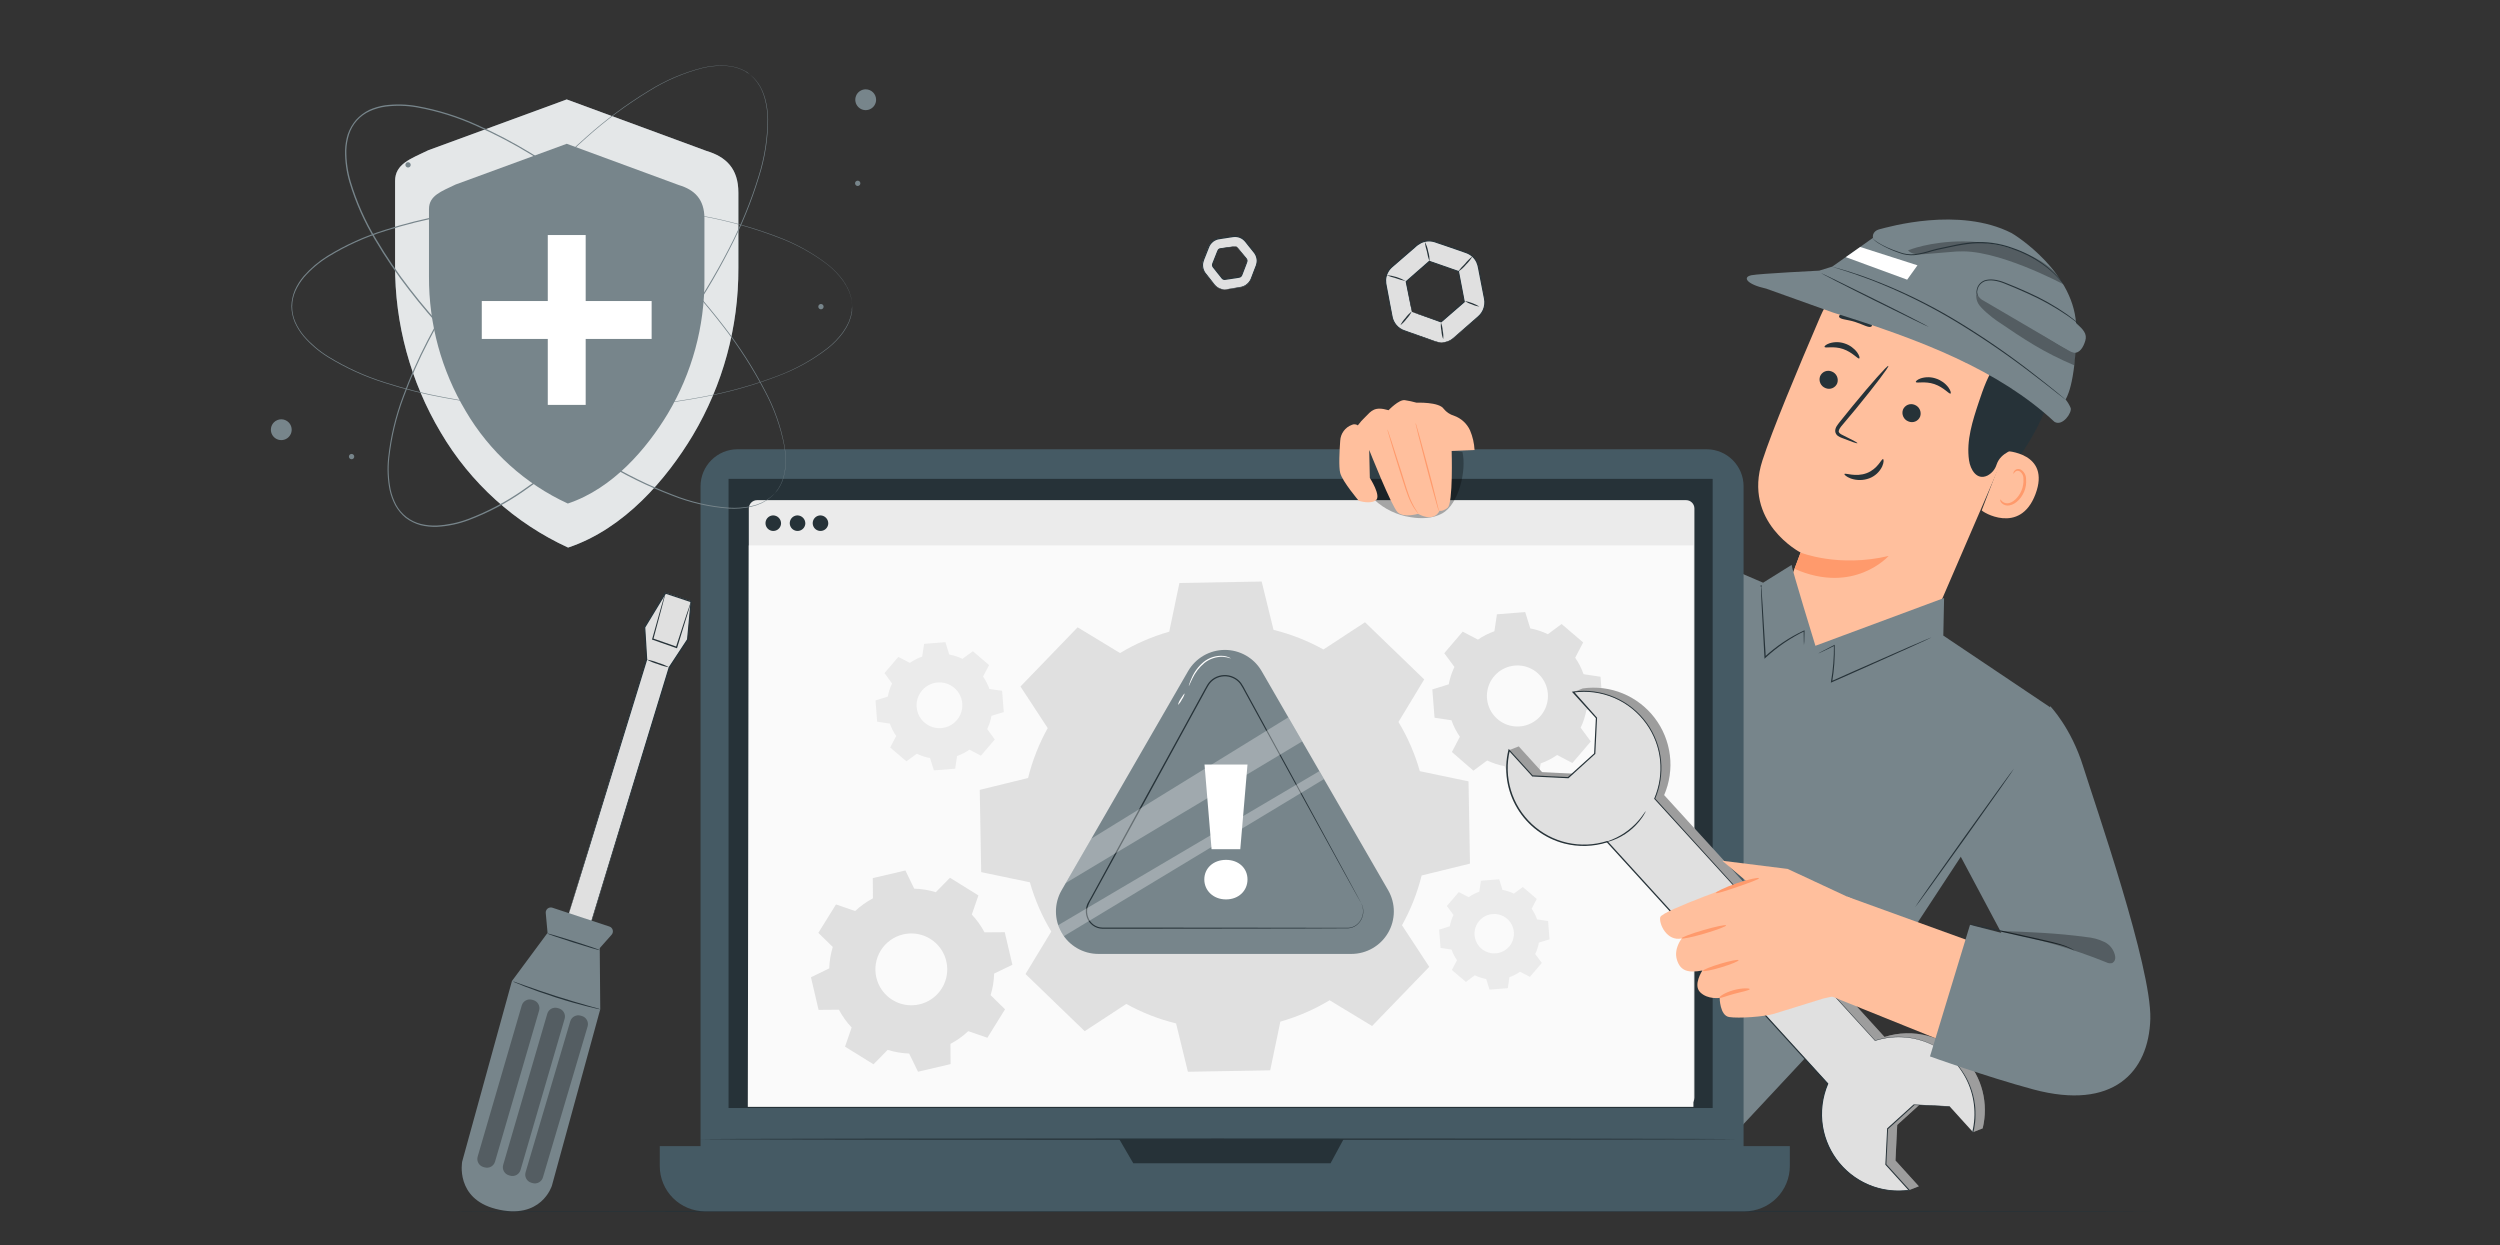 <svg width="261" height="130" viewBox="0 0 261 130" fill="none" xmlns="http://www.w3.org/2000/svg">
<rect x="0" y="0" width="261" height="130" fill="#333333" stroke="none"/>
<path d="M225.872 126.462C225.872 126.5 185.389 126.531 135.463 126.531C85.536 126.531 45.045 126.5 45.045 126.462C45.045 126.425 85.52 126.393 135.463 126.393C185.405 126.393 225.872 126.425 225.872 126.462Z" fill="#263238"/>
<path d="M59.16 96.082C59.232 95.859 67.507 68.809 67.507 68.809L67.3 65.449L69.464 61.885L72.152 62.775L71.785 66.758L69.873 69.664L61.55 96.86L59.16 96.082Z" fill="#E0E0E0"/>
<path d="M59.16 96.082L59.32 96.127L59.779 96.27L61.55 96.825L61.521 96.841C62.868 92.43 65.98 82.222 69.815 69.653L71.724 66.75V66.779C71.841 65.507 71.966 64.156 72.091 62.796L72.138 62.867L71.915 62.796L69.451 61.98L69.531 61.951L67.366 65.515V65.475C67.435 66.621 67.504 67.741 67.571 68.835V68.859C65.151 76.717 63.056 83.523 61.566 88.367C60.818 90.792 60.217 92.722 59.806 94.053C59.601 94.717 59.439 95.229 59.33 95.58L59.206 95.976L59.16 96.111C59.169 96.067 59.181 96.024 59.195 95.981C59.221 95.888 59.259 95.758 59.309 95.591C59.415 95.24 59.575 94.73 59.766 94.072C60.167 92.744 60.751 90.81 61.484 88.388C62.966 83.528 65.043 76.704 67.443 68.819V68.843C67.374 67.749 67.304 66.629 67.234 65.483V65.462V65.444L69.398 61.88L69.424 61.832L69.478 61.85L71.945 62.663L72.165 62.737L72.218 62.753V62.809C72.093 64.177 71.969 65.528 71.849 66.793V66.811V66.824L69.94 69.73V69.711C66.065 82.254 62.926 92.449 61.566 96.86V96.884H61.542L59.769 96.297L59.32 96.146L59.16 96.082Z" fill="#263238"/>
<path d="M57.166 97.391L53.448 102.416L48.251 121.271C48.251 121.271 47.505 125.116 51.751 126.208C56.531 127.435 57.62 123.78 57.62 123.78L62.666 105.369L62.613 98.984L63.858 97.58C63.914 97.514 63.954 97.436 63.973 97.352C63.993 97.268 63.991 97.18 63.969 97.097C63.947 97.013 63.904 96.936 63.846 96.873C63.787 96.809 63.714 96.761 63.633 96.733L57.663 94.762C57.58 94.736 57.492 94.731 57.406 94.747C57.321 94.763 57.24 94.8 57.172 94.854C57.105 94.908 57.051 94.978 57.017 95.058C56.982 95.138 56.968 95.225 56.975 95.312L57.166 97.391Z" fill="#77858B"/>
<path d="M62.645 99.205C62.631 99.242 61.38 98.878 59.851 98.392C58.321 97.906 57.086 97.481 57.1 97.444C57.113 97.407 58.361 97.773 59.893 98.26C61.426 98.746 62.655 99.168 62.645 99.205Z" fill="#263238"/>
<path d="M62.676 105.371C62.551 105.363 62.426 105.342 62.305 105.307C62.066 105.257 61.726 105.175 61.303 105.068C60.459 104.859 59.301 104.537 58.04 104.134C56.778 103.73 55.65 103.321 54.834 103.005C54.431 102.846 54.104 102.713 53.881 102.617C53.763 102.575 53.649 102.52 53.541 102.455C53.665 102.481 53.786 102.518 53.902 102.567L54.869 102.912C55.687 103.204 56.818 103.6 58.08 104.001C59.341 104.402 60.493 104.739 61.327 104.976L62.318 105.254C62.441 105.282 62.561 105.321 62.676 105.371Z" fill="#263238"/>
<g opacity="0.3">
<path d="M55.687 104.414L55.557 104.376C55.092 104.241 54.606 104.508 54.47 104.972L49.868 120.751C49.733 121.215 49.999 121.702 50.464 121.838L50.594 121.875C51.059 122.011 51.545 121.744 51.681 121.28L56.283 105.501C56.418 105.036 56.151 104.55 55.687 104.414Z" fill="black"/>
</g>
<g opacity="0.3">
<path d="M58.351 105.279L58.221 105.241C57.756 105.105 57.27 105.372 57.134 105.837L52.532 121.615C52.397 122.08 52.664 122.566 53.128 122.702L53.258 122.74C53.723 122.875 54.209 122.608 54.345 122.144L58.947 106.365C59.083 105.901 58.816 105.414 58.351 105.279Z" fill="black"/>
</g>
<g opacity="0.3">
<path d="M60.754 106.073L60.624 106.035C60.16 105.898 59.673 106.162 59.535 106.626L54.87 122.386C54.733 122.85 54.998 123.338 55.462 123.475L55.592 123.514C56.056 123.651 56.543 123.386 56.681 122.922L61.346 107.162C61.483 106.698 61.218 106.211 60.754 106.073Z" fill="black"/>
</g>
<path d="M69.855 69.666C69.449 69.598 69.051 69.485 68.67 69.329C68.275 69.218 67.893 69.061 67.534 68.862C67.939 68.931 68.335 69.044 68.715 69.199C69.112 69.311 69.494 69.467 69.855 69.666Z" fill="#263238"/>
<path d="M72.157 62.775C72.137 62.901 72.106 63.026 72.064 63.147C71.987 63.412 71.886 63.747 71.761 64.161L70.699 67.613L70.678 67.68L70.612 67.658L69.387 67.231L68.129 66.79L68.067 66.769L68.086 66.708C68.468 65.343 68.806 64.145 69.055 63.255C69.177 62.844 69.276 62.504 69.353 62.249C69.384 62.126 69.425 62.005 69.475 61.888C69.46 62.014 69.435 62.14 69.398 62.262L69.132 63.279C68.896 64.164 68.577 65.364 68.211 66.732L68.168 66.649L69.43 67.09L70.651 67.518L70.564 67.563L71.679 64.134C71.817 63.723 71.945 63.388 72.019 63.133C72.055 63.01 72.101 62.89 72.157 62.775Z" fill="#263238"/>
<path d="M150.488 35.758C150.274 35.759 150.061 35.723 149.859 35.652L146.606 34.526C146.287 34.415 146.002 34.221 145.781 33.965C145.559 33.71 145.409 33.4 145.344 33.068L144.694 29.688C144.63 29.355 144.655 29.012 144.766 28.692C144.877 28.372 145.07 28.087 145.326 27.866L147.928 25.614C148.185 25.393 148.494 25.243 148.826 25.179C149.159 25.115 149.502 25.14 149.822 25.25L153.072 26.376C153.392 26.487 153.677 26.68 153.899 26.936C154.121 27.192 154.272 27.502 154.336 27.834L154.987 31.215C155.05 31.547 155.024 31.89 154.913 32.209C154.802 32.529 154.61 32.814 154.355 33.036L151.752 35.288C151.401 35.592 150.953 35.759 150.488 35.758ZM147.408 32.556L150.449 33.618L152.878 31.515L152.27 28.344L149.232 27.282L146.797 29.406L147.408 32.556Z" fill="#E0E0E0"/>
<path d="M147.408 32.556C147.386 32.487 147.368 32.417 147.355 32.346L147.222 31.722C147.108 31.162 146.956 30.373 146.752 29.409C146.75 29.4 146.75 29.39 146.753 29.381C146.756 29.373 146.761 29.365 146.768 29.358L149.19 27.234C149.2 27.229 149.211 27.226 149.222 27.226C149.233 27.226 149.244 27.229 149.254 27.234L152.292 28.296L152.339 28.349V28.394V28.448L152.361 28.551L152.4 28.758C152.427 28.894 152.451 29.024 152.478 29.167C152.531 29.433 152.581 29.698 152.632 29.964C152.732 30.495 152.831 31.005 152.924 31.496C152.926 31.507 152.925 31.519 152.921 31.53C152.918 31.54 152.911 31.55 152.902 31.557L150.48 33.655C150.473 33.66 150.464 33.662 150.455 33.662C150.446 33.662 150.438 33.66 150.43 33.655L148.207 32.859L147.61 32.636C147.541 32.613 147.473 32.585 147.408 32.553C147.484 32.569 147.558 32.59 147.631 32.617L148.244 32.813L150.465 33.557H150.414L152.836 31.433L152.815 31.496C152.719 31.002 152.618 30.492 152.517 29.964C152.467 29.698 152.414 29.433 152.361 29.167C152.334 29.032 152.31 28.902 152.284 28.758L152.244 28.551L152.223 28.448V28.394V28.368V28.349C152.223 28.349 152.308 28.448 152.265 28.4L149.23 27.337H149.293L146.853 29.433L146.871 29.382C147.044 30.344 147.187 31.127 147.288 31.687C147.334 31.953 147.371 32.163 147.397 32.322C147.408 32.4 147.411 32.478 147.408 32.556Z" fill="#263238"/>
<path d="M150.488 35.758C150.488 35.758 150.603 35.758 150.818 35.716C151.128 35.657 151.419 35.523 151.665 35.326L154.307 33.013C154.596 32.763 154.803 32.431 154.899 32.062C154.951 31.867 154.973 31.666 154.963 31.464C154.94 31.255 154.904 31.046 154.857 30.84C154.69 29.983 154.512 29.069 154.326 28.108C154.293 27.867 154.228 27.632 154.132 27.409C154.029 27.184 153.882 26.982 153.699 26.815C153.517 26.647 153.303 26.518 153.07 26.434L152.321 26.169L150.783 25.638L149.986 25.372C149.734 25.266 149.464 25.209 149.19 25.205C148.915 25.205 148.643 25.264 148.393 25.38C148.151 25.502 147.928 25.66 147.734 25.85L146.505 26.913L145.318 27.94C144.956 28.271 144.739 28.731 144.712 29.22C144.709 29.457 144.735 29.694 144.792 29.924C144.837 30.16 144.88 30.392 144.925 30.62C145.01 31.077 145.095 31.517 145.174 31.948C145.254 32.378 145.331 32.792 145.413 33.18C145.512 33.548 145.72 33.877 146.008 34.125C146.142 34.24 146.292 34.335 146.452 34.41C146.608 34.478 146.776 34.529 146.93 34.587L147.819 34.901L149.243 35.405C149.537 35.524 149.839 35.624 150.146 35.705C150.358 35.745 150.475 35.743 150.475 35.748C150.364 35.761 150.252 35.761 150.141 35.748C149.83 35.676 149.525 35.583 149.227 35.469L147.809 34.983L146.917 34.68C146.757 34.625 146.595 34.577 146.428 34.505C146.259 34.429 146.1 34.33 145.958 34.21C145.651 33.951 145.43 33.606 145.323 33.22C145.233 32.816 145.161 32.407 145.076 31.98C144.991 31.552 144.906 31.108 144.811 30.652C144.765 30.427 144.719 30.196 144.675 29.959C144.615 29.719 144.587 29.473 144.59 29.226C144.618 28.701 144.849 28.209 145.236 27.853L146.42 26.822L147.65 25.76C147.756 25.67 147.854 25.579 147.968 25.494C148.084 25.408 148.209 25.333 148.34 25.271C148.605 25.148 148.893 25.085 149.184 25.085C149.474 25.09 149.759 25.149 150.026 25.261L150.823 25.526L152.361 26.057L153.11 26.323C153.362 26.413 153.594 26.553 153.792 26.735C153.986 26.913 154.142 27.127 154.251 27.367C154.352 27.6 154.42 27.846 154.453 28.097C154.63 29.062 154.803 29.974 154.971 30.832C155.019 31.043 155.054 31.257 155.075 31.472C155.09 31.778 155.035 32.083 154.913 32.364C154.792 32.645 154.607 32.894 154.374 33.092L151.702 35.373C151.445 35.57 151.143 35.7 150.823 35.751C150.712 35.767 150.6 35.77 150.488 35.758Z" fill="#263238"/>
<path d="M127.854 30.229C127.644 30.229 127.436 30.181 127.246 30.089C127.057 29.997 126.891 29.863 126.76 29.698L125.833 28.543C125.68 28.351 125.58 28.122 125.543 27.879C125.506 27.637 125.532 27.388 125.621 27.159L126.152 25.778C126.241 25.55 126.389 25.349 126.581 25.195C126.772 25.042 127.001 24.942 127.243 24.905L128.707 24.679C128.949 24.642 129.198 24.67 129.426 24.759C129.655 24.848 129.857 24.995 130.011 25.186L130.937 26.344C131.091 26.535 131.191 26.764 131.228 27.006C131.265 27.248 131.238 27.496 131.15 27.725L130.619 29.109C130.531 29.337 130.384 29.539 130.194 29.694C130.004 29.848 129.777 29.951 129.535 29.99L128.069 30.213C127.998 30.224 127.926 30.229 127.854 30.229ZM128.917 25.733H128.866L127.411 25.954C127.352 25.962 127.297 25.986 127.25 26.023C127.203 26.06 127.167 26.108 127.145 26.163L126.614 27.547C126.593 27.602 126.587 27.662 126.595 27.72C126.604 27.778 126.628 27.833 126.665 27.879L127.591 29.034C127.628 29.08 127.677 29.115 127.732 29.137C127.787 29.158 127.846 29.165 127.905 29.156L129.371 28.931C129.429 28.922 129.485 28.898 129.532 28.861C129.578 28.825 129.614 28.776 129.636 28.721L130.167 27.34C130.189 27.285 130.196 27.225 130.187 27.167C130.178 27.109 130.154 27.054 130.117 27.008L129.19 25.853C129.158 25.815 129.117 25.784 129.072 25.764C129.026 25.743 128.977 25.733 128.927 25.733H128.917Z" fill="#E0E0E0"/>
<path d="M128.927 25.734C128.964 25.722 129.004 25.722 129.041 25.734C129.087 25.746 129.13 25.769 129.166 25.8C129.211 25.845 129.254 25.892 129.294 25.941L130.048 26.846L130.17 26.998C130.216 27.06 130.242 27.135 130.244 27.213C130.243 27.289 130.225 27.364 130.191 27.433C130.167 27.5 130.141 27.566 130.117 27.635C130.011 27.901 129.899 28.201 129.782 28.509C129.753 28.586 129.724 28.663 129.692 28.742C129.657 28.838 129.587 28.917 129.495 28.963C129.41 28.995 129.321 29.015 129.23 29.024L128.964 29.066C128.606 29.119 128.255 29.181 127.857 29.231C127.8 29.231 127.743 29.219 127.691 29.196C127.639 29.172 127.592 29.138 127.554 29.096L127.379 28.875L127.036 28.45L126.71 28.036L126.627 27.935C126.596 27.898 126.571 27.856 126.553 27.81C126.517 27.716 126.517 27.612 126.553 27.518L126.898 26.65L127.055 26.257C127.078 26.19 127.108 26.126 127.145 26.066C127.188 26.006 127.247 25.959 127.315 25.933C127.825 25.84 128.213 25.803 128.492 25.765C128.634 25.738 128.779 25.725 128.924 25.728C128.889 25.741 128.853 25.75 128.816 25.755L128.502 25.819C128.237 25.872 127.817 25.93 127.352 26.023C127.302 26.045 127.259 26.08 127.228 26.124C127.198 26.179 127.173 26.237 127.153 26.297L127.004 26.692L126.67 27.566C126.646 27.63 126.646 27.701 126.67 27.765C126.707 27.834 126.752 27.897 126.805 27.954L127.145 28.371L127.488 28.796L127.66 29.011C127.686 29.038 127.716 29.061 127.751 29.076C127.785 29.091 127.822 29.099 127.86 29.098L128.946 28.936L129.211 28.896C129.292 28.891 129.371 28.875 129.448 28.849C129.511 28.819 129.559 28.765 129.583 28.7C129.612 28.62 129.644 28.543 129.673 28.466C129.796 28.163 129.91 27.871 130.019 27.598C130.049 27.532 130.075 27.466 130.098 27.399C130.127 27.343 130.144 27.283 130.149 27.221C130.146 27.164 130.129 27.109 130.098 27.061L129.981 26.913L129.262 25.981C129.23 25.915 129.183 25.859 129.125 25.816C129.067 25.773 128.999 25.745 128.927 25.734Z" fill="#263238"/>
<path d="M127.854 30.23C127.912 30.216 127.971 30.207 128.03 30.203L128.537 30.115L129.333 29.98C129.499 29.962 129.661 29.922 129.817 29.863C129.987 29.793 130.141 29.688 130.268 29.555C130.415 29.41 130.527 29.234 130.598 29.04C130.675 28.838 130.757 28.625 130.839 28.405C130.985 27.962 131.283 27.507 131.174 27C131.127 26.743 131.009 26.504 130.834 26.31L130.303 25.651L130.037 25.311C129.953 25.197 129.852 25.095 129.74 25.009C129.51 24.836 129.23 24.743 128.943 24.743C128.795 24.748 128.648 24.765 128.502 24.793L128.059 24.86L127.196 24.995C126.931 25.053 126.69 25.19 126.505 25.388C126.416 25.483 126.341 25.591 126.282 25.707C126.226 25.821 126.181 25.954 126.133 26.073L125.849 26.793C125.75 27.01 125.672 27.236 125.616 27.468C125.584 27.677 125.601 27.89 125.664 28.092C125.727 28.294 125.835 28.479 125.979 28.633L126.646 29.483C126.747 29.605 126.829 29.728 126.925 29.82C127.011 29.905 127.109 29.979 127.214 30.038C127.418 30.146 127.641 30.211 127.87 30.23C127.87 30.23 127.854 30.23 127.822 30.23C127.791 30.23 127.748 30.23 127.69 30.23C127.515 30.214 127.346 30.164 127.19 30.083C127.078 30.024 126.974 29.951 126.88 29.866C126.775 29.759 126.677 29.646 126.585 29.528L125.902 28.692C125.746 28.528 125.629 28.332 125.56 28.116C125.491 27.901 125.472 27.673 125.504 27.449C125.557 27.207 125.635 26.971 125.735 26.745L126.014 26.026C126.064 25.901 126.104 25.779 126.165 25.648C126.229 25.52 126.31 25.401 126.407 25.295C126.605 25.082 126.862 24.931 127.145 24.862C127.437 24.812 127.721 24.772 128.016 24.724L128.46 24.658C128.612 24.627 128.767 24.61 128.922 24.605C129.238 24.602 129.547 24.703 129.801 24.892C129.923 24.985 130.031 25.095 130.122 25.218L130.388 25.558C130.568 25.781 130.744 26.004 130.919 26.219C131.108 26.431 131.234 26.691 131.283 26.971C131.33 27.239 131.3 27.515 131.198 27.768C131.107 27.999 131.017 28.224 130.932 28.445C130.847 28.665 130.762 28.872 130.683 29.077C130.608 29.277 130.491 29.458 130.34 29.608C130.071 29.867 129.717 30.021 129.344 30.041L128.547 30.152C128.327 30.182 128.154 30.206 128.037 30.213C127.977 30.226 127.916 30.232 127.854 30.23Z" fill="#263238"/>
<path d="M153.726 26.764C153.539 27.085 153.308 27.379 153.041 27.637C152.805 27.928 152.522 28.177 152.204 28.373C152.428 28.079 152.674 27.803 152.94 27.547C153.171 27.257 153.435 26.994 153.726 26.764Z" fill="#263238"/>
<path d="M148.746 25.237C148.92 25.549 149.039 25.889 149.099 26.241C149.207 26.584 149.255 26.944 149.24 27.303C149.121 26.97 149.032 26.627 148.975 26.278C148.867 25.939 148.79 25.59 148.746 25.237Z" fill="#263238"/>
<path d="M146.765 29.345C146.418 29.277 146.076 29.179 145.745 29.053C145.401 28.968 145.063 28.857 144.736 28.718C145.45 28.776 146.143 28.99 146.765 29.345Z" fill="#263238"/>
<path d="M146.2 33.953C146.339 33.675 146.518 33.419 146.731 33.193C146.913 32.94 147.132 32.715 147.379 32.524C147.241 32.803 147.062 33.059 146.848 33.283C146.665 33.536 146.446 33.762 146.2 33.953Z" fill="#263238"/>
<path d="M150.672 35.406C150.565 35.132 150.502 34.843 150.486 34.55C150.422 34.263 150.405 33.967 150.435 33.674C150.541 33.949 150.604 34.238 150.621 34.532C150.684 34.819 150.701 35.114 150.672 35.406Z" fill="#263238"/>
<path d="M154.451 32.003C154.179 31.971 153.914 31.894 153.667 31.775C153.403 31.699 153.155 31.579 152.932 31.419C153.467 31.528 153.98 31.725 154.451 32.003Z" fill="#263238"/>
<path d="M207.171 52.367C208.969 50.2 210.767 48.012 212.169 45.569C213.571 43.126 214.559 40.395 214.631 37.581C214.631 37.153 214.458 34.192 214.046 34.072C213.754 33.987 213.552 36.603 213.313 36.792C211.019 38.587 209.529 41.251 208.671 44.034C207.864 46.747 207.361 49.542 207.171 52.367Z" fill="#263238"/>
<path d="M183.751 68.838C184.468 66.979 188 57.684 187.981 57.684C187.962 57.684 181.897 54.519 183.998 48.071C185.007 44.956 187.607 38.712 190.023 33.087C191.278 30.173 193.583 27.838 196.481 26.546C199.379 25.255 202.657 25.101 205.662 26.116L206.281 26.326C212.83 28.982 214.248 36.011 211.415 42.483L198.402 72.625L186.998 69.101L183.751 68.838Z" fill="#FFBF9D"/>
<path d="M187.984 57.689C187.984 57.689 191.949 59.283 197.175 58.04C197.175 58.04 193.558 62.127 187.349 59.386L187.984 57.689Z" fill="#FF9A6C"/>
<path d="M190.013 39.294C189.93 39.532 189.943 39.793 190.05 40.022C190.156 40.25 190.348 40.428 190.584 40.518C190.697 40.566 190.819 40.592 190.943 40.592C191.066 40.593 191.188 40.569 191.302 40.522C191.416 40.474 191.52 40.405 191.607 40.317C191.694 40.229 191.762 40.125 191.808 40.011C191.891 39.772 191.878 39.511 191.772 39.282C191.665 39.053 191.473 38.875 191.237 38.786C191.123 38.737 191.001 38.712 190.878 38.711C190.754 38.71 190.632 38.734 190.518 38.781C190.403 38.829 190.3 38.898 190.213 38.986C190.127 39.074 190.058 39.179 190.013 39.294Z" fill="#263238"/>
<path d="M190.485 36.221C190.56 36.38 191.428 36.099 192.413 36.436C193.399 36.773 193.956 37.498 194.102 37.424C194.174 37.389 194.132 37.135 193.893 36.797C193.567 36.357 193.112 36.03 192.591 35.86C192.076 35.682 191.518 35.675 190.998 35.839C190.615 35.969 190.448 36.149 190.485 36.221Z" fill="#263238"/>
<path d="M198.667 42.775C198.584 43.013 198.597 43.274 198.704 43.502C198.81 43.73 199.002 43.908 199.238 43.996C199.352 44.045 199.474 44.071 199.597 44.072C199.721 44.073 199.844 44.049 199.958 44.002C200.072 43.954 200.175 43.885 200.262 43.797C200.349 43.709 200.417 43.604 200.463 43.489C200.545 43.251 200.532 42.99 200.426 42.761C200.319 42.533 200.127 42.355 199.892 42.265C199.778 42.217 199.656 42.191 199.532 42.191C199.409 42.19 199.286 42.215 199.172 42.262C199.058 42.31 198.955 42.38 198.868 42.468C198.781 42.556 198.713 42.66 198.667 42.775Z" fill="#263238"/>
<path d="M200.016 39.883C200.088 40.042 200.959 39.764 201.944 40.098C202.93 40.433 203.485 41.16 203.633 41.089C203.703 41.051 203.663 40.797 203.424 40.462C203.097 40.021 202.641 39.693 202.12 39.522C201.605 39.343 201.046 39.336 200.526 39.501C200.155 39.631 199.979 39.811 200.016 39.883Z" fill="#263238"/>
<path d="M193.916 46.27C193.94 46.217 193.361 45.904 192.411 45.442C192.169 45.33 191.946 45.2 191.962 45.011C191.978 44.823 192.161 44.573 192.381 44.324L193.776 42.656C195.733 40.266 197.241 38.282 197.143 38.202C197.045 38.123 195.382 39.992 193.425 42.374C192.95 42.964 192.493 43.524 192.06 44.063C191.869 44.329 191.595 44.595 191.595 45.009C191.602 45.11 191.632 45.208 191.682 45.296C191.732 45.383 191.802 45.459 191.885 45.516C192.012 45.601 192.15 45.669 192.294 45.721C193.271 46.111 193.893 46.326 193.916 46.27Z" fill="#263238"/>
<path d="M196.591 47.932C196.431 47.871 196.06 48.942 194.896 49.39C193.733 49.839 192.62 49.34 192.562 49.486C192.525 49.547 192.748 49.778 193.223 49.956C193.848 50.175 194.531 50.169 195.151 49.938C195.746 49.713 196.231 49.266 196.503 48.692C196.694 48.262 196.665 47.951 196.591 47.932Z" fill="#263238"/>
<path d="M201.421 35.9C201.421 36.2 202.457 36.407 203.567 36.935C204.677 37.464 205.508 38.098 205.742 37.91C205.848 37.817 205.771 37.509 205.477 37.113C205.081 36.624 204.579 36.232 204.009 35.966C203.438 35.701 202.815 35.569 202.186 35.581C201.708 35.618 201.424 35.759 201.421 35.9Z" fill="#263238"/>
<path d="M192.002 33.079C192.1 33.364 192.857 33.345 193.677 33.611C194.498 33.876 195.138 34.272 195.374 34.091C195.483 34.001 195.451 33.741 195.22 33.425C194.9 33.033 194.47 32.746 193.986 32.599C193.502 32.452 192.985 32.452 192.501 32.599C192.134 32.745 191.962 32.944 192.002 33.079Z" fill="#263238"/>
<path d="M209.274 47.066C209.402 47.066 214.126 47.25 212.506 51.581C210.886 55.912 206.857 53.4 206.897 53.273C206.937 53.145 209.274 47.066 209.274 47.066Z" fill="#FFBF9D"/>
<path d="M208.839 52.134C208.862 52.134 208.894 52.216 209.001 52.322C209.151 52.467 209.352 52.547 209.561 52.545C210.092 52.545 210.74 51.964 211.053 51.188C211.204 50.82 211.271 50.422 211.247 50.025C211.258 49.873 211.232 49.721 211.17 49.583C211.109 49.444 211.014 49.322 210.894 49.228C210.815 49.17 210.719 49.143 210.621 49.15C210.524 49.157 210.432 49.199 210.363 49.268C210.259 49.369 210.254 49.465 210.23 49.465C210.206 49.465 210.164 49.356 210.265 49.199C210.328 49.102 210.421 49.028 210.53 48.989C210.683 48.944 210.848 48.96 210.99 49.035C211.153 49.138 211.288 49.281 211.381 49.45C211.474 49.62 211.522 49.81 211.521 50.004C211.564 50.449 211.498 50.898 211.33 51.313C210.974 52.176 210.222 52.829 209.526 52.776C209.397 52.766 209.271 52.727 209.159 52.662C209.046 52.597 208.95 52.509 208.876 52.402C208.807 52.245 208.82 52.136 208.839 52.134Z" fill="#FF9A6C"/>
<path d="M195.566 26.998C195.013 26.345 197.985 24.873 200.006 24.762C203.06 24.581 207.312 25.378 209.447 26.98C212.023 28.905 213.868 31.263 214.309 34.447C214.75 37.631 214.121 40.903 212.886 43.872C212.509 44.778 212.047 45.694 211.261 46.281C210.291 47.006 208.9 47.163 208.443 48.504C208.367 48.748 208.244 48.976 208.08 49.173C207.916 49.37 207.714 49.532 207.487 49.651C206.371 50.182 205.708 49.027 205.567 48.057C205.267 45.997 205.936 43.933 206.597 41.949C207.067 40.547 207.553 39.116 208.456 37.939C208.945 37.299 209.545 36.75 209.999 36.08C210.453 35.411 210.748 34.575 210.53 33.802C210.475 33.631 210.403 33.467 210.315 33.31C209.914 32.553 209.318 31.915 208.589 31.464C207.86 31.012 207.024 30.762 206.167 30.74C203.397 30.668 198.731 30.358 197.974 29.115C196.867 27.325 196.79 26.406 196.79 26.406L195.566 26.998Z" fill="#263238"/>
<path d="M210.002 24.329C210.281 24.47 216.806 28.501 216.763 34.38C216.721 40.26 215.645 41.7 215.645 41.7C215.864 41.969 216.043 42.269 216.176 42.589C216.351 43.035 215.35 44.549 214.492 44.044C208.634 38.608 200.561 35.485 191.351 32.625L184.404 30.137C182.37 29.693 181.862 28.936 182.856 28.732C183.618 28.573 189.928 28.254 189.928 28.254L191.29 27.834L195.539 24.831C195.539 24.831 195.374 24.151 196.237 23.93C197.101 23.71 204.515 21.54 210.002 24.329Z" fill="#77858B"/>
<path d="M191.285 27.845C191.285 27.845 191.378 27.882 191.55 27.941L192.347 28.19C193.032 28.395 194.007 28.74 195.207 29.181C198.313 30.376 201.308 31.841 204.159 33.557C207.009 35.282 209.757 37.166 212.392 39.203C213.412 39.976 214.222 40.619 214.782 41.062L215.433 41.57C215.581 41.684 215.664 41.74 215.664 41.74C215.664 41.74 215.592 41.671 215.446 41.548L214.811 41.017C214.256 40.566 213.451 39.913 212.44 39.132C209.814 37.071 207.065 35.173 204.207 33.449C201.348 31.726 198.336 30.268 195.21 29.096C193.923 28.614 192.613 28.196 191.285 27.845Z" fill="#263238"/>
<g opacity="0.3">
<path d="M215.403 29.672C215.403 29.672 208.201 25.816 204.223 26.284L204.69 26.22L200.973 26.528C200.343 26.581 199.623 26.6 199.193 26.14C199.193 26.14 201.448 25.184 205.009 25.203C208.57 25.221 213.797 26.486 215.403 29.672Z" fill="black"/>
</g>
<path d="M215.499 29.736C215.339 29.495 215.162 29.267 214.968 29.053C214.449 28.461 213.863 27.931 213.22 27.476C212.27 26.795 211.224 26.258 210.116 25.882C208.766 25.385 207.325 25.185 205.891 25.295C205.155 25.37 204.424 25.49 203.703 25.657C203.007 25.813 202.33 25.922 201.69 26.108C201.103 26.303 200.5 26.447 199.889 26.538C199.354 26.591 198.814 26.519 198.312 26.328C196.429 25.71 195.412 24.926 195.539 24.839C195.546 24.915 195.581 24.986 195.637 25.038C195.79 25.187 195.962 25.317 196.147 25.423C196.823 25.827 197.541 26.158 198.288 26.408C198.801 26.607 199.354 26.685 199.902 26.637C200.52 26.55 201.13 26.411 201.724 26.22C202.351 26.047 203.036 25.93 203.732 25.773C204.448 25.614 205.174 25.497 205.904 25.423C207.321 25.316 208.745 25.511 210.081 25.994C211.181 26.362 212.222 26.885 213.173 27.547C213.814 27.994 214.405 28.509 214.933 29.085C215.122 29.29 215.263 29.454 215.353 29.568C215.443 29.683 215.499 29.736 215.499 29.736Z" fill="#263238"/>
<g opacity="0.3">
<path d="M216.678 36.81C215.313 36.33 214.4 35.62 213.143 34.856C211.816 34.043 210.459 33.299 209.16 32.423C208.175 31.759 206.982 31.058 206.544 30.033C206.399 30.282 206.32 30.564 206.316 30.852C206.312 31.14 206.382 31.424 206.52 31.677C206.799 32.208 207.981 33.156 208.485 33.499C211.356 35.45 213.351 36.784 216.559 38.141C216.627 37.701 216.666 37.258 216.675 36.813" fill="black"/>
</g>
<path d="M216.747 33.73C217.485 34.402 217.929 34.837 217.701 35.589C217.512 36.21 217.13 36.916 216.487 36.818C216.297 36.774 216.117 36.695 215.956 36.585L207.16 31.435C206.842 31.296 206.584 31.047 206.433 30.734C206.257 30.235 206.698 29.688 207.205 29.55C207.713 29.412 208.254 29.55 208.759 29.725C211.622 30.652 214.232 32.075 216.747 33.727" fill="#77858B"/>
<path d="M206.528 30.926C206.447 30.772 206.409 30.6 206.417 30.427C206.436 30.193 206.521 29.969 206.662 29.781C206.803 29.593 206.994 29.449 207.213 29.364C207.776 29.173 208.523 29.301 209.256 29.598C209.988 29.895 210.814 30.233 211.646 30.618C213.089 31.258 214.473 32.026 215.78 32.912C216.28 33.255 216.665 33.558 216.933 33.767L217.236 34.014C217.27 34.045 217.307 34.072 217.347 34.094C217.347 34.094 217.318 34.057 217.252 33.996L216.962 33.73C216.697 33.51 216.328 33.199 215.831 32.841C214.532 31.929 213.147 31.148 211.696 30.506C210.852 30.119 210.036 29.784 209.287 29.489C208.538 29.194 207.771 29.067 207.163 29.282C206.932 29.374 206.733 29.53 206.589 29.732C206.445 29.934 206.362 30.174 206.35 30.421C206.347 30.554 206.375 30.686 206.433 30.806C206.457 30.852 206.49 30.892 206.528 30.926Z" fill="#263238"/>
<path d="M194.206 25.784L200.184 27.699L199.108 29.199L192.7 26.846L194.206 25.784Z" fill="white"/>
<path d="M201.376 34.136C201.389 34.105 198.875 32.809 195.754 31.263C192.634 29.717 190.084 28.466 190.084 28.498C190.084 28.53 192.586 29.826 195.706 31.372C198.827 32.917 201.36 34.166 201.376 34.136Z" fill="#263238"/>
<path d="M202.882 66.355L202.962 62.43L189.529 67.42C189.529 67.42 187.046 59.355 187.046 58.975L184.069 60.834L179.122 58.709L174.174 56.266L164.168 73.793L153.67 104.743L178.399 121.239L196.739 101.588L207.893 84.591L214.022 73.831L202.882 66.355Z" fill="#77858B"/>
<path d="M188.334 67.361C188.318 67.231 188.312 67.1 188.316 66.968C188.316 66.703 188.316 66.326 188.3 65.869L188.361 65.906C186.885 66.627 185.522 67.56 184.316 68.676L184.21 68.777V68.631C184.21 68.455 184.189 68.269 184.178 68.081C184.069 66.156 183.979 64.413 183.913 63.149C183.886 62.533 183.865 62.029 183.849 61.654C183.849 61.491 183.849 61.356 183.849 61.248C183.831 61.245 183.816 61.235 183.805 61.221C183.794 61.206 183.789 61.188 183.791 61.171C183.792 61.153 183.801 61.136 183.814 61.124C183.827 61.112 183.844 61.106 183.862 61.106C183.88 61.106 183.897 61.112 183.91 61.124C183.924 61.136 183.932 61.153 183.933 61.171C183.935 61.188 183.93 61.206 183.919 61.221C183.909 61.235 183.893 61.245 183.875 61.248C183.875 61.354 183.897 61.489 183.913 61.651C183.939 62.026 183.974 62.531 184.016 63.144C184.101 64.406 184.205 66.148 184.314 68.073C184.314 68.261 184.335 68.447 184.343 68.623L184.229 68.575C185.444 67.451 186.827 66.525 188.329 65.829L188.393 65.802V65.869C188.393 66.326 188.374 66.695 188.369 66.968C188.367 67.1 188.355 67.231 188.334 67.361Z" fill="#263238"/>
<path d="M201.644 66.543C201.596 66.576 201.545 66.604 201.49 66.626L201.042 66.841L199.379 67.603L193.866 70.067L191.247 71.225L191.136 71.273L191.157 71.153C191.373 69.908 191.475 68.646 191.46 67.382L191.521 67.42L190.281 68.022L189.949 68.176C189.875 68.211 189.835 68.227 189.832 68.222C189.865 68.195 189.9 68.173 189.938 68.155L190.26 67.98L191.484 67.343L191.542 67.311V67.382C191.58 68.657 191.491 69.931 191.277 71.188L191.186 71.116L193.802 69.953L199.331 67.523L201.015 66.801L201.474 66.612C201.528 66.582 201.585 66.559 201.644 66.543Z" fill="#263238"/>
<path d="M178.16 46.902H77.006C74.869 46.902 73.137 48.634 73.137 50.771V120.812C73.137 122.949 74.869 124.681 77.006 124.681H178.16C180.297 124.681 182.03 122.949 182.03 120.812V50.771C182.03 48.634 180.297 46.902 178.16 46.902Z" fill="#455A64"/>
<path d="M68.88 119.656H186.858V121.736C186.858 122.989 186.36 124.192 185.473 125.078C184.587 125.965 183.384 126.463 182.131 126.463H73.607C72.353 126.463 71.151 125.965 70.265 125.078C69.378 124.192 68.88 122.989 68.88 121.736V119.656Z" fill="#455A64"/>
<path d="M178.803 49.993H76.061V115.676H178.803V49.993Z" fill="#263238"/>
<path d="M116.849 118.928L118.312 121.443H138.912L140.272 118.928H116.849Z" fill="#263238"/>
<path d="M176.028 52.216H79.043C78.564 52.216 78.175 52.605 78.175 53.084V114.595C78.175 115.074 78.564 115.463 79.043 115.463H176.028C176.508 115.463 176.896 115.074 176.896 114.595V53.084C176.896 52.605 176.508 52.216 176.028 52.216Z" fill="#EBEBEB"/>
<path d="M176.793 115.556H78.071L78.175 56.943H176.793V115.556Z" fill="#FAFAFA"/>
<path d="M86.471 54.659C86.463 54.818 86.409 54.971 86.315 55.099C86.221 55.227 86.092 55.325 85.943 55.381C85.794 55.436 85.632 55.447 85.477 55.411C85.322 55.375 85.181 55.295 85.071 55.18C84.962 55.065 84.888 54.92 84.86 54.764C84.832 54.607 84.85 54.446 84.912 54.3C84.975 54.154 85.079 54.029 85.211 53.941C85.344 53.854 85.499 53.807 85.659 53.807C85.879 53.812 86.089 53.905 86.241 54.065C86.393 54.225 86.476 54.438 86.471 54.659Z" fill="#263238"/>
<path d="M81.542 54.659C81.534 54.818 81.48 54.971 81.386 55.099C81.292 55.227 81.163 55.325 81.014 55.381C80.865 55.436 80.703 55.447 80.548 55.411C80.393 55.375 80.252 55.295 80.142 55.18C80.033 55.065 79.959 54.92 79.931 54.764C79.903 54.607 79.921 54.446 79.983 54.3C80.046 54.154 80.15 54.029 80.282 53.941C80.415 53.854 80.571 53.807 80.73 53.807C80.95 53.812 81.16 53.905 81.312 54.065C81.465 54.225 81.547 54.438 81.542 54.659Z" fill="#263238"/>
<path d="M84.076 54.659C84.068 54.818 84.014 54.971 83.92 55.099C83.826 55.227 83.696 55.325 83.547 55.381C83.398 55.436 83.236 55.447 83.082 55.411C82.927 55.375 82.786 55.295 82.676 55.18C82.566 55.065 82.493 54.92 82.464 54.764C82.436 54.607 82.454 54.446 82.517 54.3C82.579 54.154 82.683 54.029 82.816 53.941C82.949 53.854 83.104 53.807 83.263 53.807C83.484 53.812 83.693 53.905 83.846 54.065C83.998 54.225 84.081 54.438 84.076 54.659Z" fill="#263238"/>
<path d="M181.095 118.929C181.095 118.971 156.928 119.003 127.119 119.003C97.309 119.003 73.137 118.971 73.137 118.929C73.137 118.886 97.304 118.852 127.119 118.852C156.934 118.852 181.095 118.886 181.095 118.929Z" fill="#263238"/>
<path d="M116.932 68.179C118.537 67.21 120.264 66.46 122.068 65.948L123.13 60.863L131.718 60.711L132.956 65.757C134.776 66.207 136.528 66.896 138.166 67.807L142.508 64.963L148.688 70.93L146 75.373C146.97 76.979 147.72 78.707 148.231 80.512L153.314 81.574L153.465 90.163L148.42 91.4C147.969 93.215 147.279 94.962 146.367 96.595L149.214 100.937L143.246 107.116L138.809 104.426C137.203 105.396 135.475 106.146 133.67 106.657L132.608 111.743L124.017 111.891L122.782 106.846C120.967 106.401 119.219 105.716 117.585 104.809L113.243 107.656L107.063 101.688L109.753 97.251C108.783 95.645 108.032 93.917 107.52 92.112L102.437 91.05L102.286 82.461L107.331 81.224C107.78 79.404 108.47 77.651 109.381 76.013L106.537 71.671L112.505 65.492L116.932 68.179ZM121.51 79.622C120.244 80.934 119.395 82.591 119.071 84.384C118.747 86.178 118.962 88.027 119.689 89.698C120.416 91.37 121.622 92.788 123.155 93.773C124.688 94.759 126.479 95.268 128.301 95.236C130.123 95.204 131.895 94.633 133.393 93.594C134.89 92.555 136.046 91.096 136.714 89.4C137.382 87.704 137.532 85.848 137.145 84.067C136.758 82.286 135.852 80.66 134.541 79.394C133.67 78.554 132.642 77.893 131.516 77.451C130.389 77.008 129.187 76.791 127.977 76.813C126.766 76.835 125.573 77.095 124.463 77.578C123.353 78.062 122.35 78.759 121.51 79.63V79.622Z" fill="#E0E0E0"/>
<path d="M151.245 71.464C151.363 70.829 151.564 70.212 151.843 69.629L150.781 68.195L152.703 65.943L154.297 66.777C154.828 66.411 155.406 66.117 156.015 65.903L156.28 64.132L159.231 63.901L159.762 65.609C160.398 65.726 161.015 65.928 161.597 66.209L163.031 65.147L165.283 67.072L164.449 68.665C164.817 69.197 165.112 69.776 165.326 70.386L167.094 70.652L167.325 73.605L165.618 74.136C165.501 74.772 165.299 75.389 165.018 75.971L166.08 77.408L164.157 79.657L162.564 78.823C162.032 79.191 161.453 79.486 160.843 79.7L160.577 81.471L157.627 81.702L157.096 79.992C156.46 79.875 155.843 79.674 155.261 79.394L153.824 80.457L151.577 78.51L152.411 76.916C152.044 76.384 151.749 75.806 151.535 75.196L149.766 74.93L149.535 71.977L151.243 71.446L151.245 71.464ZM155.247 72.359C155.184 73.023 155.331 73.691 155.668 74.267C156.004 74.843 156.512 75.299 157.122 75.571C157.731 75.843 158.41 75.916 159.064 75.782C159.717 75.647 160.312 75.31 160.764 74.82C161.216 74.329 161.502 73.709 161.583 73.047C161.664 72.385 161.535 71.714 161.214 71.129C160.894 70.544 160.398 70.074 159.796 69.786C159.194 69.498 158.517 69.406 157.861 69.523C157.175 69.645 156.548 69.989 156.076 70.501C155.604 71.013 155.313 71.666 155.247 72.359Z" fill="#E0E0E0"/>
<path d="M86.572 101.109C86.594 100.346 86.718 99.59 86.941 98.86L85.435 97.391L87.278 94.422L89.275 95.113C89.833 94.589 90.458 94.143 91.135 93.785L91.118 91.674L94.523 90.877L95.445 92.776C96.208 92.797 96.964 92.921 97.694 93.145L99.178 91.639L102.147 93.482L101.457 95.479C101.98 96.037 102.427 96.662 102.785 97.338L104.896 97.322L105.693 100.724L103.791 101.64C103.768 102.403 103.643 103.16 103.42 103.89L104.925 105.372L103.082 108.343L101.085 107.653C100.528 108.177 99.903 108.623 99.226 108.981L99.242 111.092L95.84 111.889L94.916 109.99C94.155 109.963 93.401 109.835 92.675 109.607L91.193 111.113L88.221 109.27L88.912 107.273C88.388 106.715 87.942 106.09 87.584 105.414L85.459 105.43L84.663 102.028L86.561 101.104L86.572 101.109ZM91.493 102.065C91.664 102.787 92.044 103.441 92.587 103.946C93.129 104.451 93.809 104.784 94.54 104.903C95.272 105.022 96.022 104.922 96.697 104.614C97.371 104.307 97.94 103.807 98.33 103.177C98.72 102.547 98.915 101.815 98.89 101.074C98.864 100.333 98.62 99.617 98.188 99.015C97.755 98.413 97.154 97.952 96.46 97.692C95.767 97.431 95.011 97.382 94.289 97.551C93.808 97.663 93.354 97.869 92.953 98.157C92.551 98.445 92.211 98.81 91.951 99.231C91.691 99.651 91.517 100.118 91.438 100.606C91.36 101.094 91.378 101.593 91.493 102.073V102.065Z" fill="#E0E0E0"/>
<path d="M92.683 72.742C92.769 72.262 92.921 71.796 93.134 71.358L92.338 70.274L93.787 68.578L94.983 69.207C95.383 68.93 95.819 68.708 96.278 68.546L96.475 67.218L98.7 67.043L99.099 68.331C99.578 68.42 100.043 68.572 100.482 68.782L101.566 67.985L103.26 69.435L102.633 70.63C102.91 71.031 103.132 71.467 103.292 71.926L104.62 72.12L104.795 74.346L103.51 74.733C103.422 75.212 103.271 75.677 103.061 76.117L103.858 77.198L102.408 78.895L101.213 78.265C100.812 78.543 100.376 78.765 99.917 78.927L99.723 80.254L97.497 80.427L97.096 79.139C96.617 79.052 96.151 78.9 95.713 78.688L94.632 79.484L92.935 78.034L93.562 76.839C93.285 76.439 93.063 76.003 92.903 75.543L91.575 75.347L91.403 73.121L92.691 72.723L92.683 72.742ZM95.697 73.822C95.734 74.293 95.911 74.742 96.203 75.113C96.496 75.484 96.892 75.76 97.341 75.906C97.79 76.051 98.273 76.061 98.727 75.933C99.182 75.805 99.588 75.545 99.895 75.186C100.203 74.827 100.396 74.385 100.453 73.916C100.509 73.447 100.425 72.972 100.211 72.551C99.997 72.13 99.664 71.781 99.252 71.55C98.84 71.318 98.369 71.213 97.898 71.249C97.585 71.273 97.279 71.358 96.998 71.501C96.718 71.643 96.468 71.839 96.263 72.079C96.059 72.318 95.903 72.595 95.806 72.894C95.709 73.193 95.672 73.509 95.697 73.822Z" fill="#EBEBEB"/>
<path d="M151.357 96.709C151.434 96.297 151.564 95.897 151.745 95.519L151.051 94.59L152.297 93.132L153.325 93.663C153.669 93.425 154.043 93.234 154.437 93.095L154.605 91.948L156.517 91.799L156.859 92.906C157.271 92.982 157.672 93.112 158.049 93.294L158.979 92.601L160.437 93.846L159.905 94.871C160.144 95.216 160.335 95.591 160.474 95.987L161.621 96.154L161.77 98.066L160.662 98.409C160.587 98.821 160.456 99.221 160.275 99.599L160.968 100.528L159.722 101.983L158.697 101.452C158.352 101.689 157.977 101.881 157.582 102.02L157.414 103.165L155.502 103.314L155.16 102.209C154.748 102.132 154.348 102.002 153.97 101.821L153.041 102.514L151.577 101.269L152.108 100.244C151.87 99.9 151.679 99.526 151.54 99.131L150.395 98.964L150.244 97.052L151.352 96.709H151.357ZM153.946 97.636C153.978 98.042 154.129 98.43 154.381 98.751C154.633 99.071 154.975 99.309 155.363 99.435C155.75 99.561 156.167 99.569 156.559 99.458C156.951 99.347 157.301 99.122 157.566 98.811C157.83 98.501 157.996 98.119 158.043 97.714C158.089 97.309 158.015 96.899 157.829 96.537C157.642 96.174 157.353 95.875 156.996 95.677C156.64 95.48 156.233 95.392 155.826 95.427C155.284 95.471 154.782 95.729 154.43 96.143C154.077 96.557 153.904 97.094 153.946 97.636Z" fill="#EBEBEB"/>
<path d="M127.87 99.59H114.664C113.887 99.588 113.125 99.383 112.453 98.994C111.781 98.605 111.223 98.047 110.835 97.375C110.446 96.703 110.241 95.94 110.24 95.164C110.238 94.388 110.44 93.625 110.826 92.951L117.433 81.508L124.038 70.065C124.428 69.391 124.987 68.832 125.661 68.444C126.335 68.055 127.099 67.851 127.877 67.851C128.655 67.851 129.419 68.055 130.093 68.444C130.766 68.832 131.326 69.391 131.716 70.065L138.323 81.508L144.93 92.951C145.316 93.625 145.518 94.388 145.517 95.165C145.515 95.941 145.31 96.704 144.921 97.376C144.532 98.048 143.974 98.606 143.301 98.995C142.629 99.383 141.867 99.589 141.09 99.59H127.87Z" fill="#77858B"/>
<path d="M142.094 94.263C142.094 94.263 142.128 94.329 142.195 94.467C142.308 94.744 142.351 95.044 142.321 95.342C142.29 95.639 142.187 95.924 142.02 96.172C141.888 96.368 141.719 96.536 141.523 96.666C141.295 96.811 141.033 96.897 140.763 96.916C138.511 96.939 135.261 96.934 131.24 96.945L117.117 96.961H115.099C114.739 96.957 114.389 96.841 114.098 96.63C113.806 96.419 113.587 96.123 113.471 95.782C113.348 95.441 113.325 95.073 113.405 94.719C113.426 94.632 113.455 94.544 113.485 94.454C113.514 94.364 113.562 94.287 113.601 94.207L113.867 93.742C114.207 93.118 114.552 92.491 114.897 91.857L119.178 83.999L123.486 76.146C124.178 74.876 124.86 73.631 125.531 72.409C125.701 72.106 125.857 71.801 126.038 71.501C126.217 71.194 126.474 70.94 126.781 70.763C127.083 70.59 127.422 70.492 127.769 70.476C128.116 70.46 128.462 70.528 128.778 70.672C129.092 70.814 129.366 71.031 129.575 71.305C129.757 71.58 129.921 71.866 130.066 72.162C130.377 72.731 130.685 73.291 130.985 73.843C131.591 74.948 132.176 76.02 132.741 77.059C133.875 79.133 134.929 81.067 135.89 82.83C137.813 86.359 139.367 89.217 140.442 91.195L141.674 93.471C141.812 93.737 141.919 93.928 141.99 94.066C142.062 94.204 142.097 94.271 142.097 94.271C142.097 94.271 142.054 94.204 141.98 94.071L141.65 93.484L140.394 91.219C139.311 89.246 137.739 86.399 135.805 82.878L132.642 77.112L130.879 73.902C130.576 73.349 130.271 72.789 129.958 72.221C129.811 71.934 129.649 71.655 129.472 71.387C129.276 71.132 129.02 70.928 128.728 70.795C128.43 70.658 128.105 70.594 127.778 70.609C127.451 70.624 127.132 70.717 126.848 70.88C126.56 71.048 126.32 71.287 126.152 71.575C125.977 71.865 125.817 72.175 125.65 72.478L123.605 76.215C122.219 78.754 120.78 81.38 119.308 84.073L115.009 91.926C114.661 92.56 114.318 93.19 113.976 93.811C113.789 94.104 113.642 94.42 113.538 94.751C113.462 95.082 113.483 95.428 113.599 95.747C113.704 96.063 113.905 96.339 114.175 96.535C114.444 96.73 114.769 96.837 115.102 96.839H117.12L131.243 96.852L140.763 96.865C141.024 96.85 141.277 96.77 141.499 96.632C141.693 96.506 141.859 96.344 141.99 96.153C142.195 95.853 142.304 95.497 142.304 95.134C142.301 94.831 142.229 94.533 142.094 94.263Z" fill="#263238"/>
<path d="M125.73 91.814C125.73 90.643 126.665 89.77 127.995 89.77C129.325 89.77 130.239 90.643 130.239 91.814C130.239 92.986 129.325 93.899 127.995 93.899C126.665 93.899 125.73 92.97 125.73 91.814ZM125.751 79.819H130.239L129.485 88.657H126.487L125.751 79.819Z" fill="white"/>
<path d="M128.502 68.742C128.231 68.65 127.949 68.592 127.663 68.567C126.969 68.552 126.291 68.779 125.746 69.21C125.213 69.653 124.785 70.208 124.49 70.835C124.248 71.313 124.134 71.632 124.112 71.618C124.12 71.54 124.138 71.463 124.168 71.39C124.235 71.186 124.313 70.987 124.402 70.792C124.683 70.135 125.117 69.553 125.669 69.098C126.237 68.647 126.952 68.424 127.676 68.471C127.893 68.488 128.106 68.54 128.306 68.625C128.436 68.686 128.508 68.734 128.502 68.742Z" fill="white"/>
<path d="M122.978 73.597C123.033 73.368 123.131 73.151 123.268 72.959C123.462 72.633 123.645 72.383 123.68 72.402C123.623 72.627 123.524 72.84 123.387 73.028C123.289 73.242 123.15 73.435 122.978 73.597Z" fill="white"/>
<g opacity="0.3">
<path d="M134.499 74.888L113.92 87.566L111.248 92.197L135.951 77.402L134.499 74.888Z" fill="white"/>
</g>
<g opacity="0.3">
<path d="M137.739 80.507L110.462 96.595C110.572 97.016 110.774 97.408 111.055 97.742L138.219 81.341L137.739 80.507Z" fill="white"/>
</g>
<path d="M205.147 110.51C204.11 109.368 202.766 108.548 201.276 108.148C199.785 107.749 198.211 107.787 196.742 108.258L194.201 105.47L193.847 105.074L173.736 83.008C174.301 81.699 174.508 80.262 174.334 78.846C174.16 77.43 173.612 76.086 172.747 74.952C171.882 73.818 170.73 72.935 169.41 72.393C168.091 71.852 166.65 71.671 165.238 71.871L164.255 72.261L167.673 74.553L167.49 78.284L164.725 80.794L160.994 80.61L158.556 77.923L157.55 78.319C157.26 80.568 158.769 83.404 160.413 85.223C161.448 86.364 162.789 87.184 164.277 87.584C165.765 87.983 167.337 87.947 168.805 87.478L189.253 109.913L189.88 110.611L191.818 112.736C191.212 114.149 191.025 115.707 191.278 117.224C191.532 118.741 192.216 120.153 193.25 121.292C194.886 123.098 197.058 124.304 199.318 124.243L200.327 123.85L197.887 121.16L198.07 117.442L200.834 114.932L204.552 115.113L205.981 118.196L206.99 117.8C207.301 116.527 207.296 115.197 206.975 113.926C206.654 112.655 206.026 111.483 205.147 110.51Z" fill="#E0E0E0"/>
<g opacity="0.3">
<path d="M205.147 110.51C204.11 109.368 202.766 108.548 201.276 108.148C199.785 107.749 198.211 107.787 196.742 108.258L194.201 105.47L193.847 105.074L173.736 83.008C174.301 81.699 174.508 80.262 174.334 78.846C174.16 77.43 173.612 76.086 172.747 74.952C171.882 73.818 170.73 72.935 169.41 72.393C168.091 71.852 166.65 71.671 165.238 71.871L164.255 72.261L167.673 74.553L167.49 78.284L164.725 80.794L160.994 80.61L158.556 77.923L157.55 78.319C157.26 80.568 158.769 83.404 160.413 85.223C161.448 86.364 162.789 87.184 164.277 87.584C165.765 87.983 167.337 87.947 168.805 87.478L189.253 109.913L189.88 110.611L191.818 112.736C191.212 114.149 191.025 115.707 191.278 117.224C191.532 118.741 192.216 120.153 193.25 121.292C194.886 123.098 197.058 124.304 199.318 124.243L200.327 123.85L197.887 121.16L198.07 117.442L200.834 114.932L204.552 115.113L205.981 118.196L206.99 117.8C207.301 116.527 207.296 115.197 206.975 113.926C206.654 112.655 206.026 111.483 205.147 110.51Z" fill="black"/>
</g>
<path d="M204.138 110.903C203.102 109.761 201.758 108.941 200.268 108.542C198.778 108.143 197.204 108.182 195.736 108.654L193.191 105.863L192.838 105.467L172.727 83.401C173.292 82.092 173.499 80.655 173.325 79.239C173.151 77.824 172.604 76.48 171.738 75.346C170.873 74.212 169.721 73.329 168.401 72.787C167.081 72.246 165.641 72.066 164.229 72.266L166.667 74.954L166.486 78.672L163.716 81.192L159.998 81.011L157.56 78.324C157.223 79.709 157.261 81.16 157.671 82.525C158.08 83.891 158.845 85.124 159.889 86.096C160.932 87.068 162.216 87.744 163.607 88.056C164.998 88.367 166.448 88.302 167.806 87.868L188.255 110.303L188.884 111.002L190.823 113.126C190.26 114.435 190.055 115.871 190.23 117.285C190.405 118.699 190.953 120.041 191.818 121.174C192.683 122.306 193.834 123.188 195.153 123.729C196.471 124.269 197.91 124.45 199.321 124.251L196.88 121.558L197.061 117.84L199.828 115.33L203.546 115.514L205.984 118.201C206.297 116.927 206.292 115.595 205.971 114.322C205.649 113.05 205.02 111.876 204.138 110.903Z" fill="#E0E0E0"/>
<path d="M204.138 110.903C204.138 110.903 204.255 111.031 204.475 111.288C204.789 111.681 205.068 112.1 205.307 112.542C206.23 114.277 206.485 116.29 206.024 118.201V118.254L205.986 118.214L203.546 115.53L203.567 115.543L199.849 115.365H199.876L197.114 117.877V117.848C197.061 119.006 197 120.267 196.936 121.579V121.545L199.355 124.214L199.419 124.283L199.326 124.296C197.979 124.491 196.605 124.343 195.331 123.864C194.058 123.386 192.926 122.592 192.042 121.558C191.079 120.44 190.445 119.078 190.209 117.622C189.959 116.096 190.148 114.53 190.756 113.108V113.171L167.734 87.919L167.806 87.937C166.351 88.397 164.797 88.441 163.318 88.065C161.258 87.532 159.491 86.21 158.398 84.385C157.304 82.56 156.973 80.378 157.475 78.311L157.507 78.183L157.595 78.279L160.033 80.966L159.985 80.945L163.716 81.126L163.666 81.144L166.449 78.632L166.425 78.68C166.486 77.421 166.547 76.181 166.608 74.948L166.624 74.996L164.186 72.309L164.104 72.216L164.226 72.2C165.695 71.992 167.192 72.192 168.555 72.778C169.918 73.363 171.094 74.311 171.954 75.519C172.777 76.672 173.282 78.021 173.417 79.431C173.543 80.79 173.328 82.159 172.793 83.415V83.351L195.778 108.622H195.746C196.84 108.273 197.996 108.161 199.137 108.296C200.277 108.43 201.376 108.807 202.359 109.4C202.858 109.705 203.325 110.061 203.75 110.463C204.016 110.747 204.159 110.893 204.159 110.893L203.74 110.473C203.31 110.074 202.842 109.718 202.343 109.411C201.362 108.826 200.269 108.457 199.134 108.328C198 108.199 196.852 108.313 195.765 108.662H195.746V108.646L172.719 83.417L172.692 83.388L172.708 83.354C173.235 82.112 173.445 80.76 173.319 79.418C173.186 78.029 172.688 76.701 171.874 75.567C171.027 74.379 169.87 73.446 168.529 72.87C167.187 72.294 165.714 72.099 164.269 72.303L164.309 72.195L166.715 74.909L166.733 74.927V74.956C166.675 76.185 166.615 77.424 166.553 78.674V78.704L166.531 78.722L163.767 81.232L163.746 81.25H163.716L159.998 81.067H159.969L159.951 81.046L157.51 78.358L157.63 78.329C157.296 79.702 157.334 81.139 157.739 82.493C158.144 83.846 158.901 85.068 159.934 86.032C160.967 86.996 162.237 87.669 163.615 87.98C164.994 88.292 166.43 88.231 167.777 87.804H167.817L167.848 87.836C176.209 97.02 184.048 105.616 190.854 113.1L190.881 113.129L190.865 113.166C190.268 114.565 190.079 116.104 190.321 117.606C190.554 119.005 191.153 120.316 192.058 121.408C192.963 122.499 194.141 123.33 195.473 123.818C196.701 124.262 198.019 124.399 199.313 124.216L199.281 124.299L196.846 121.611L196.832 121.595V121.558C196.896 120.249 196.957 118.987 197.016 117.84V117.821V117.808L199.785 115.304H199.801L203.519 115.49C204.412 116.478 205.232 117.383 205.952 118.183H205.904C206.369 116.284 206.124 114.281 205.216 112.55C204.981 112.108 204.708 111.687 204.401 111.291C204.247 111.039 204.138 110.903 204.138 110.903Z" fill="#263238"/>
<path d="M171.811 84.689C171.792 84.76 171.762 84.827 171.723 84.888C171.63 85.061 171.526 85.228 171.412 85.388C170.659 86.459 169.598 87.275 168.369 87.727C168.185 87.796 167.997 87.853 167.806 87.897C167.738 87.92 167.666 87.932 167.594 87.932C167.594 87.908 167.883 87.828 168.334 87.637C169.519 87.144 170.554 86.349 171.335 85.332C171.635 84.942 171.789 84.679 171.811 84.689Z" fill="#263238"/>
<path d="M194.27 94.274L186.632 90.715L179.804 89.862L182.311 91.987C182.311 91.987 173.484 95.065 173.33 95.758C173.176 96.451 174.026 98.316 175.582 97.97C175.582 97.97 174.708 99.032 175.072 100.204C175.436 101.375 176.24 101.595 177.728 101.322C177.728 101.322 176.718 102.833 177.51 103.603C178.301 104.373 179.533 104.179 179.533 104.179C179.533 104.179 179.549 106.02 180.521 106.179C181.493 106.338 184.202 106.15 185.214 105.839L190.353 104.246L193.683 103.499L194.27 94.274Z" fill="#FFBF9D"/>
<path d="M180.211 96.61C180.24 96.711 179.223 97.094 177.943 97.468C176.663 97.843 175.595 98.06 175.566 97.96C175.537 97.859 176.554 97.474 177.834 97.102C179.114 96.73 180.181 96.51 180.211 96.61Z" fill="#FF9A6C"/>
<path d="M181.509 100.241C181.538 100.342 180.734 100.674 179.709 100.984C178.684 101.295 177.826 101.46 177.794 101.359C177.762 101.258 178.572 100.926 179.597 100.618C180.622 100.31 181.48 100.143 181.509 100.241Z" fill="#FF9A6C"/>
<path d="M182.675 103.26C182.694 103.374 181.961 103.526 181.1 103.743C180.24 103.961 179.568 104.275 179.507 104.166C179.446 104.057 180.078 103.619 180.994 103.369C181.91 103.119 182.662 103.167 182.675 103.26Z" fill="#FF9A6C"/>
<path d="M183.639 91.682C183.668 91.785 182.667 92.149 181.427 92.577C180.187 93.004 179.175 93.331 179.132 93.233C179.09 93.134 180.051 92.646 181.305 92.215C182.558 91.785 183.612 91.581 183.639 91.682Z" fill="#FF9A6C"/>
<path d="M192.83 93.604L209.372 99.595L208.406 110.948L190.193 103.605L192.83 93.604Z" fill="#FFBF9D"/>
<path d="M214.054 73.737C214.054 73.737 216.211 75.966 217.467 79.973C218.723 83.98 224.637 100.969 224.494 106.373C224.337 111.963 220.574 115.952 212.304 113.742C207.37 112.415 201.49 110.29 201.49 110.29L205.67 96.55L208.94 97.391L203.66 87.481L214.054 73.737Z" fill="#77858B"/>
<path d="M210.267 80.231C210.299 80.254 208.01 83.513 205.158 87.51C202.306 91.507 199.971 94.736 199.939 94.709C199.908 94.683 202.197 91.427 205.049 87.43C207.901 83.433 210.238 80.209 210.267 80.231Z" fill="#263238"/>
<path d="M216.598 99.25C216.598 99.25 216.455 99.181 216.197 99.062C215.831 98.898 215.452 98.764 215.063 98.661C214.572 98.525 213.977 98.395 213.316 98.254L211.17 97.782C209.649 97.442 208.27 97.126 207.277 96.889L206.101 96.603C205.955 96.575 205.812 96.534 205.673 96.481C205.821 96.493 205.967 96.517 206.111 96.552L207.298 96.794C208.299 97.006 209.688 97.306 211.202 97.646L213.345 98.132C214.004 98.281 214.599 98.419 215.09 98.568C215.48 98.681 215.859 98.83 216.221 99.014C216.319 99.064 216.414 99.12 216.505 99.181C216.539 99.2 216.571 99.223 216.598 99.25Z" fill="#263238"/>
<g opacity="0.3">
<path d="M220.826 99.856C220.773 99.529 220.642 99.221 220.444 98.956C220.247 98.692 219.988 98.479 219.69 98.337C219.092 98.054 218.447 97.881 217.788 97.827C214.816 97.418 211.81 97.296 208.812 97.192L209.078 97.311C212.782 97.996 216.408 99.053 219.899 100.466C220.091 100.572 220.316 100.599 220.526 100.541C220.64 100.471 220.73 100.368 220.783 100.245C220.837 100.123 220.852 99.987 220.826 99.856Z" fill="black"/>
</g>
<g opacity="0.3">
<path d="M152.677 47.178C149.888 46.703 146.553 47.513 143.764 47.038C143.35 46.969 142.893 46.902 142.527 47.115C142.086 47.367 141.935 47.93 141.913 48.443C141.902 49.146 142.038 49.844 142.313 50.491C142.587 51.139 142.994 51.722 143.507 52.203C144.551 53.158 145.855 53.781 147.254 53.993C148.367 54.181 149.564 54.144 150.555 53.608C152.297 52.663 153.133 49.093 152.677 47.178Z" fill="black"/>
</g>
<path d="M141.855 52.28C141.855 52.28 140.163 50.296 139.919 49.383C139.757 48.777 139.837 47.08 139.919 46.005C139.938 45.642 140.062 45.293 140.277 45.001C140.491 44.708 140.787 44.485 141.127 44.358C141.227 44.309 141.338 44.287 141.449 44.296C141.56 44.305 141.666 44.344 141.757 44.408C141.986 44.097 142.244 43.807 142.527 43.543C143.191 42.863 143.507 42.404 144.967 42.826C144.967 42.826 146.043 41.692 146.662 41.777C147.077 41.838 147.488 41.927 147.891 42.042C147.891 42.042 150.247 41.941 150.73 42.69C151.005 43.028 151.375 43.276 151.792 43.399C152.161 43.529 152.499 43.732 152.788 43.995C153.077 44.258 153.31 44.577 153.473 44.932C153.748 45.583 153.907 46.278 153.943 46.984L151.553 47.08C151.553 47.08 151.723 52.58 151.12 53.023C150.518 53.467 150.289 53.308 150.289 53.308C150.289 53.308 149.83 54.598 148.037 53.645C148.037 53.645 146.55 54.094 145.913 53.48C145.275 52.867 142.944 46.974 142.944 46.974L143.01 49.895C143.01 49.895 144.24 51.789 143.637 52.232C143.034 52.676 141.855 52.28 141.855 52.28Z" fill="#FFBF9D"/>
<path d="M144.84 44.825C144.896 44.935 144.942 45.051 144.975 45.17L145.299 46.127C145.565 46.923 145.929 48.06 146.316 49.3C146.704 50.54 147.028 51.69 147.395 52.444C147.536 52.748 147.699 53.041 147.883 53.321C148.013 53.52 148.096 53.621 148.088 53.629C148.08 53.637 148.059 53.61 148.016 53.562C147.954 53.496 147.895 53.426 147.841 53.352C147.637 53.081 147.459 52.791 147.31 52.487C146.914 51.719 146.582 50.58 146.189 49.343C145.796 48.105 145.453 46.974 145.209 46.156C145.097 45.765 145.002 45.441 144.927 45.186C144.887 45.069 144.858 44.948 144.84 44.825Z" fill="#FF9A6C"/>
<path d="M147.78 44.145C147.833 44.259 147.874 44.379 147.902 44.501L148.186 45.486C148.417 46.318 148.717 47.47 149.068 48.745C149.418 50.02 149.702 51.177 149.91 52.017C150.008 52.415 150.087 52.75 150.151 53.01C150.187 53.131 150.21 53.256 150.22 53.382C150.17 53.267 150.129 53.148 150.098 53.026C150.024 52.76 149.931 52.436 149.817 52.041C149.583 51.209 149.269 50.057 148.935 48.782C148.6 47.507 148.3 46.349 148.09 45.51C147.995 45.109 147.912 44.777 147.851 44.514C147.816 44.394 147.792 44.27 147.78 44.145Z" fill="#FF9A6C"/>
<path d="M73.763 15.76L59.165 10.381L44.71 15.688C42.862 16.582 41.247 17.115 41.247 18.895V27.661C41.214 33.813 42.86 39.857 46.009 45.142C49.107 50.417 53.749 54.614 59.309 57.167C65.217 55.199 69.627 49.952 72.324 45.459C75.47 40.175 77.116 34.135 77.086 27.986V20.105C77.086 17.592 75.788 16.365 73.763 15.76Z" fill="#77858B"/>
<g opacity="0.8">
<path d="M73.763 15.76L59.165 10.381L44.71 15.688C42.862 16.582 41.247 17.115 41.247 18.895V27.661C41.214 33.813 42.86 39.857 46.009 45.142C49.107 50.417 53.749 54.614 59.309 57.167C65.217 55.199 69.627 49.952 72.324 45.459C75.47 40.175 77.116 34.135 77.086 27.986V20.105C77.086 17.592 75.788 16.365 73.763 15.76Z" fill="white"/>
</g>
<path d="M70.877 19.323L59.165 15.01L47.568 19.263C46.085 19.98 44.786 20.409 44.786 21.824V28.871C44.76 33.809 46.082 38.66 48.61 42.901C51.092 47.141 54.817 50.516 59.281 52.569C64.019 50.99 67.558 46.777 69.723 43.177C72.248 38.935 73.568 34.085 73.543 29.148V22.81C73.543 20.794 72.501 19.808 70.877 19.323Z" fill="#77858B"/>
<path d="M68.031 31.428H61.145V24.538H57.188V31.428H50.298V35.385H57.188V42.271H61.145V35.385H68.031V31.428Z" fill="white"/>
<path d="M80.902 51.495C80.902 51.495 80.966 51.399 81.103 51.218L81.219 51.07C81.259 51.01 81.291 50.942 81.335 50.87C81.438 50.706 81.525 50.533 81.596 50.353C81.636 50.248 81.684 50.144 81.724 50.028C81.764 49.912 81.792 49.783 81.828 49.655C81.866 49.524 81.894 49.39 81.912 49.254C81.943 49.102 81.964 48.948 81.977 48.793C82.038 48.056 82.004 47.314 81.876 46.585C81.496 44.58 80.809 42.645 79.84 40.849C78.594 38.461 77.134 36.191 75.479 34.066C73.486 31.482 71.314 29.041 68.977 26.763C66.306 24.141 63.455 21.71 60.443 19.488C58.84 18.313 57.168 17.179 55.397 16.108C53.592 15.008 51.717 14.026 49.785 13.17C47.796 12.259 45.701 11.602 43.548 11.214C42.449 11.019 41.327 10.992 40.221 11.134C39.667 11.215 39.128 11.371 38.617 11.599C38.104 11.83 37.644 12.166 37.269 12.586C36.894 13.006 36.612 13.5 36.441 14.036C36.273 14.57 36.179 15.124 36.16 15.684C36.146 16.8 36.301 17.913 36.621 18.983C37.25 21.078 38.14 23.086 39.271 24.959C40.344 26.779 41.533 28.527 42.83 30.194C44.097 31.834 45.416 33.373 46.762 34.824C49.322 37.562 52.07 40.116 54.988 42.468C57.525 44.525 60.204 46.4 63.005 48.08C65.297 49.482 67.712 50.673 70.22 51.639C72.109 52.395 74.103 52.856 76.132 53.006C76.872 53.051 77.614 53 78.341 52.854C78.493 52.826 78.643 52.788 78.79 52.742C78.927 52.708 79.061 52.663 79.191 52.605L79.552 52.461C79.66 52.409 79.76 52.349 79.856 52.297C80.028 52.209 80.191 52.102 80.341 51.98C80.409 51.932 80.474 51.888 80.526 51.844L80.662 51.712C80.826 51.555 80.914 51.479 80.914 51.479L80.674 51.719L80.538 51.856C80.486 51.9 80.421 51.944 80.353 51.996C80.195 52.134 80.023 52.255 79.84 52.357L79.535 52.525L79.175 52.673C79.045 52.73 78.911 52.776 78.774 52.81C78.625 52.857 78.474 52.898 78.321 52.93C77.592 53.078 76.847 53.134 76.104 53.094C74.068 52.951 72.066 52.496 70.168 51.743C67.647 50.783 65.218 49.596 62.913 48.196C60.112 46.515 57.433 44.64 54.896 42.584C51.974 40.229 49.223 37.671 46.662 34.928C45.315 33.473 43.993 31.934 42.722 30.29C41.419 28.621 40.226 26.868 39.15 25.043C38.014 23.158 37.118 21.138 36.485 19.031C36.162 17.949 36.007 16.824 36.024 15.696C36.043 15.123 36.138 14.555 36.308 14.008C36.499 13.461 36.79 12.954 37.166 12.513C37.559 12.081 38.029 11.728 38.553 11.471C39.076 11.239 39.627 11.079 40.193 10.994C41.313 10.851 42.448 10.879 43.56 11.078C45.723 11.469 47.829 12.129 49.829 13.042C51.761 13.903 53.636 14.889 55.441 15.992C57.217 17.067 58.9 18.205 60.495 19.379C63.518 21.616 66.379 24.064 69.057 26.703C71.392 28.99 73.563 31.439 75.555 34.03C77.211 36.164 78.669 38.445 79.908 40.845C80.868 42.645 81.544 44.582 81.912 46.589C82.038 47.322 82.069 48.068 82.005 48.809C82.005 48.974 81.957 49.126 81.936 49.27C81.916 49.412 81.887 49.553 81.848 49.691C81.808 49.819 81.772 49.948 81.74 50.064C81.708 50.18 81.648 50.288 81.608 50.389C81.534 50.57 81.444 50.744 81.339 50.91C81.295 50.982 81.259 51.05 81.223 51.106L81.103 51.255L80.902 51.495Z" fill="#77858B"/>
<path d="M88.971 32.014C88.971 32.014 88.971 31.898 88.939 31.673C88.939 31.617 88.939 31.553 88.939 31.485C88.939 31.417 88.907 31.34 88.891 31.26C88.858 31.069 88.807 30.881 88.739 30.699C88.703 30.599 88.667 30.487 88.619 30.37L88.45 30.026C88.389 29.897 88.316 29.773 88.234 29.657C88.157 29.518 88.072 29.384 87.977 29.256C87.534 28.656 87.014 28.117 86.43 27.653C84.816 26.414 83.02 25.431 81.107 24.738C78.588 23.786 75.988 23.063 73.338 22.578C70.125 21.989 66.874 21.626 63.61 21.492C59.868 21.309 56.117 21.391 52.386 21.736C50.414 21.925 48.406 22.197 46.374 22.578C44.296 22.957 42.244 23.47 40.233 24.113C38.144 24.76 36.144 25.665 34.28 26.807C33.328 27.391 32.471 28.117 31.739 28.959C31.38 29.39 31.08 29.867 30.849 30.378C30.62 30.892 30.501 31.449 30.501 32.012C30.501 32.575 30.62 33.131 30.849 33.645C31.08 34.156 31.38 34.634 31.739 35.064C32.471 35.907 33.327 36.634 34.276 37.221C36.141 38.37 38.142 39.28 40.233 39.931C42.245 40.574 44.296 41.088 46.374 41.47C48.41 41.871 50.418 42.119 52.386 42.307C56.117 42.653 59.868 42.735 63.61 42.552C66.87 42.407 70.115 42.032 73.322 41.43C75.972 40.944 78.573 40.222 81.095 39.273C83.01 38.569 84.806 37.574 86.418 36.323C87.002 35.859 87.522 35.32 87.965 34.72C88.059 34.591 88.146 34.457 88.226 34.319C88.306 34.201 88.377 34.078 88.438 33.95L88.611 33.605C88.655 33.489 88.691 33.381 88.727 33.276C88.795 33.095 88.846 32.907 88.879 32.715C88.879 32.635 88.915 32.559 88.927 32.491C88.939 32.423 88.927 32.359 88.927 32.303C88.947 32.078 88.959 31.962 88.959 31.962C88.959 31.962 88.959 32.078 88.959 32.303V32.495C88.959 32.563 88.931 32.639 88.915 32.719C88.886 32.912 88.836 33.102 88.767 33.285C88.731 33.389 88.699 33.501 88.651 33.617C88.603 33.733 88.543 33.846 88.482 33.966C88.422 34.096 88.35 34.22 88.27 34.339C88.192 34.477 88.106 34.611 88.013 34.74C87.569 35.338 87.049 35.877 86.466 36.343C84.853 37.593 83.056 38.587 81.139 39.289C78.618 40.249 76.015 40.979 73.362 41.47C70.151 42.078 66.9 42.459 63.634 42.608C59.892 42.794 56.142 42.717 52.41 42.376C50.438 42.191 48.422 41.919 46.398 41.538C44.314 41.16 42.257 40.646 40.241 39.999C38.139 39.351 36.127 38.442 34.252 37.293C33.291 36.701 32.426 35.966 31.687 35.112C31.32 34.672 31.014 34.184 30.777 33.661C30.554 33.126 30.433 32.554 30.42 31.974C30.433 31.395 30.555 30.823 30.781 30.29C31.016 29.767 31.322 29.279 31.691 28.839C32.419 28.006 33.268 27.286 34.208 26.703C36.082 25.555 38.093 24.646 40.193 23.997C42.209 23.35 44.266 22.834 46.35 22.454C48.39 22.053 50.406 21.804 52.362 21.616C56.093 21.275 59.844 21.197 63.586 21.384C66.85 21.532 70.1 21.914 73.31 22.526C75.975 23.011 78.59 23.738 81.123 24.698C83.039 25.399 84.836 26.392 86.45 27.641C87.033 28.106 87.553 28.645 87.997 29.244C88.09 29.373 88.176 29.507 88.254 29.645C88.333 29.764 88.404 29.889 88.466 30.018L88.635 30.37C88.683 30.483 88.715 30.595 88.751 30.699C88.819 30.882 88.869 31.071 88.899 31.264C88.899 31.344 88.931 31.421 88.943 31.493V31.681C88.967 31.914 88.971 32.014 88.971 32.014Z" fill="#77858B"/>
<path d="M78.277 7.767L77.992 7.583L77.836 7.462C77.776 7.426 77.704 7.398 77.632 7.362C77.459 7.272 77.28 7.196 77.094 7.138L76.762 7.029L76.381 6.953C76.242 6.923 76.102 6.905 75.96 6.897C75.807 6.878 75.653 6.867 75.499 6.865C74.758 6.855 74.018 6.94 73.298 7.118C71.332 7.63 69.455 8.441 67.735 9.523C65.439 10.928 63.275 12.538 61.269 14.333C58.824 16.511 56.538 18.861 54.427 21.364C51.988 24.208 49.755 27.222 47.745 30.383C46.686 32.054 45.668 33.81 44.722 35.65C43.743 37.524 42.887 39.46 42.161 41.446C41.389 43.493 40.877 45.629 40.638 47.803C40.519 48.912 40.569 50.032 40.786 51.126C40.906 51.673 41.099 52.202 41.359 52.698C41.626 53.193 41.993 53.627 42.438 53.973C42.882 54.318 43.394 54.566 43.941 54.702C44.486 54.833 45.047 54.888 45.608 54.866C46.721 54.806 47.819 54.576 48.863 54.185C50.91 53.411 52.852 52.383 54.643 51.126C56.387 49.933 58.05 48.626 59.621 47.214C61.173 45.839 62.616 44.408 63.971 42.973C66.531 40.238 68.894 37.324 71.042 34.255C72.93 31.593 74.629 28.802 76.124 25.901C77.365 23.51 78.387 21.012 79.179 18.438C79.8 16.5 80.122 14.479 80.133 12.445C80.125 11.704 80.023 10.967 79.828 10.252C79.796 10.096 79.728 9.956 79.684 9.811C79.641 9.674 79.587 9.54 79.523 9.41C79.465 9.29 79.409 9.174 79.355 9.062C79.291 8.958 79.227 8.861 79.167 8.769C79.066 8.603 78.949 8.447 78.818 8.304C78.766 8.244 78.718 8.18 78.67 8.132L78.529 8.003L78.277 7.771C78.277 7.771 78.369 7.843 78.537 7.995L78.682 8.12C78.73 8.168 78.778 8.228 78.834 8.292C78.967 8.434 79.086 8.589 79.191 8.753C79.251 8.845 79.319 8.941 79.379 9.05C79.439 9.158 79.491 9.274 79.552 9.398C79.619 9.527 79.674 9.661 79.716 9.799C79.764 9.944 79.832 10.084 79.868 10.24C80.067 10.959 80.174 11.7 80.185 12.445C80.182 14.485 79.866 16.513 79.247 18.457C78.463 21.04 77.444 23.544 76.204 25.941C74.72 28.851 73.029 31.65 71.146 34.319C69.001 37.398 66.638 40.32 64.075 43.061C62.72 44.508 61.269 45.935 59.722 47.314C58.145 48.728 56.478 50.038 54.731 51.235C52.933 52.501 50.981 53.534 48.923 54.309C47.867 54.707 46.755 54.941 45.628 55.002C45.055 55.023 44.482 54.966 43.925 54.834C43.365 54.68 42.84 54.425 42.373 54.081C41.924 53.713 41.547 53.264 41.263 52.758C40.995 52.252 40.797 51.713 40.674 51.154C40.453 50.047 40.403 48.913 40.525 47.791C40.765 45.606 41.278 43.459 42.053 41.402C42.779 39.413 43.633 37.472 44.61 35.594C45.56 33.746 46.578 31.986 47.64 30.319C49.658 27.155 51.898 24.138 54.342 21.291C56.462 18.802 58.755 16.466 61.205 14.301C63.216 12.502 65.389 10.892 67.695 9.491C69.429 8.402 71.322 7.591 73.306 7.086C74.029 6.908 74.771 6.826 75.515 6.841C75.671 6.844 75.826 6.857 75.98 6.877C76.123 6.886 76.265 6.906 76.405 6.937L76.806 7.017C76.926 7.053 77.034 7.094 77.138 7.13C77.324 7.19 77.504 7.266 77.675 7.358C77.748 7.398 77.82 7.426 77.88 7.462L78.036 7.571L78.277 7.767Z" fill="#77858B"/>
<path d="M30.135 44.095C30.287 44.247 30.39 44.441 30.431 44.651C30.473 44.862 30.451 45.08 30.369 45.279C30.287 45.477 30.147 45.646 29.969 45.765C29.79 45.885 29.581 45.948 29.366 45.948C29.151 45.948 28.941 45.885 28.763 45.765C28.584 45.646 28.445 45.477 28.363 45.279C28.28 45.08 28.259 44.862 28.3 44.651C28.342 44.441 28.445 44.247 28.596 44.095C28.697 43.993 28.817 43.913 28.949 43.858C29.081 43.802 29.223 43.774 29.366 43.774C29.509 43.774 29.651 43.802 29.783 43.858C29.915 43.913 30.035 43.993 30.135 44.095Z" fill="#77858B"/>
<path d="M91.465 10.412C91.465 10.627 91.401 10.837 91.282 11.016C91.162 11.194 90.993 11.334 90.794 11.416C90.596 11.498 90.377 11.52 90.166 11.478C89.956 11.436 89.762 11.332 89.61 11.18C89.458 11.028 89.355 10.835 89.313 10.624C89.271 10.413 89.293 10.195 89.375 9.997C89.457 9.798 89.596 9.628 89.775 9.509C89.954 9.39 90.163 9.326 90.378 9.326C90.666 9.326 90.943 9.44 91.147 9.644C91.35 9.848 91.465 10.124 91.465 10.412Z" fill="#77858B"/>
<path d="M36.982 47.667C36.982 47.722 36.966 47.775 36.935 47.821C36.905 47.866 36.862 47.902 36.811 47.923C36.761 47.944 36.705 47.949 36.651 47.938C36.598 47.928 36.548 47.901 36.51 47.863C36.471 47.824 36.445 47.775 36.434 47.721C36.423 47.667 36.429 47.612 36.45 47.561C36.471 47.511 36.506 47.468 36.552 47.437C36.597 47.407 36.651 47.391 36.705 47.391C36.779 47.391 36.849 47.42 36.901 47.472C36.953 47.523 36.982 47.594 36.982 47.667Z" fill="#77858B"/>
<path d="M42.878 17.211C42.878 17.265 42.862 17.319 42.832 17.364C42.801 17.41 42.758 17.445 42.708 17.466C42.657 17.487 42.601 17.493 42.548 17.482C42.494 17.471 42.445 17.445 42.406 17.406C42.367 17.368 42.341 17.318 42.33 17.265C42.32 17.211 42.325 17.155 42.346 17.105C42.367 17.054 42.403 17.011 42.448 16.981C42.493 16.95 42.547 16.934 42.602 16.934C42.675 16.934 42.745 16.963 42.797 17.015C42.849 17.067 42.878 17.137 42.878 17.211Z" fill="#77858B"/>
<path d="M85.985 32.014C85.985 32.069 85.969 32.122 85.939 32.168C85.908 32.213 85.865 32.249 85.814 32.27C85.764 32.291 85.708 32.296 85.654 32.285C85.601 32.275 85.552 32.248 85.513 32.21C85.474 32.171 85.448 32.122 85.437 32.068C85.427 32.014 85.432 31.959 85.453 31.908C85.474 31.858 85.509 31.815 85.555 31.784C85.6 31.754 85.654 31.738 85.709 31.738C85.782 31.738 85.852 31.767 85.904 31.819C85.956 31.87 85.985 31.941 85.985 32.014Z" fill="#77858B"/>
<path d="M89.821 19.134C89.822 19.189 89.806 19.243 89.776 19.289C89.747 19.335 89.704 19.371 89.653 19.393C89.603 19.414 89.547 19.42 89.493 19.41C89.439 19.4 89.389 19.374 89.35 19.335C89.311 19.297 89.285 19.248 89.274 19.194C89.263 19.14 89.268 19.084 89.289 19.034C89.309 18.983 89.345 18.939 89.391 18.909C89.436 18.878 89.49 18.862 89.545 18.862C89.581 18.861 89.617 18.868 89.65 18.881C89.684 18.895 89.714 18.915 89.74 18.94C89.766 18.966 89.786 18.996 89.8 19.029C89.814 19.062 89.821 19.098 89.821 19.134Z" fill="#77858B"/>
</svg>
